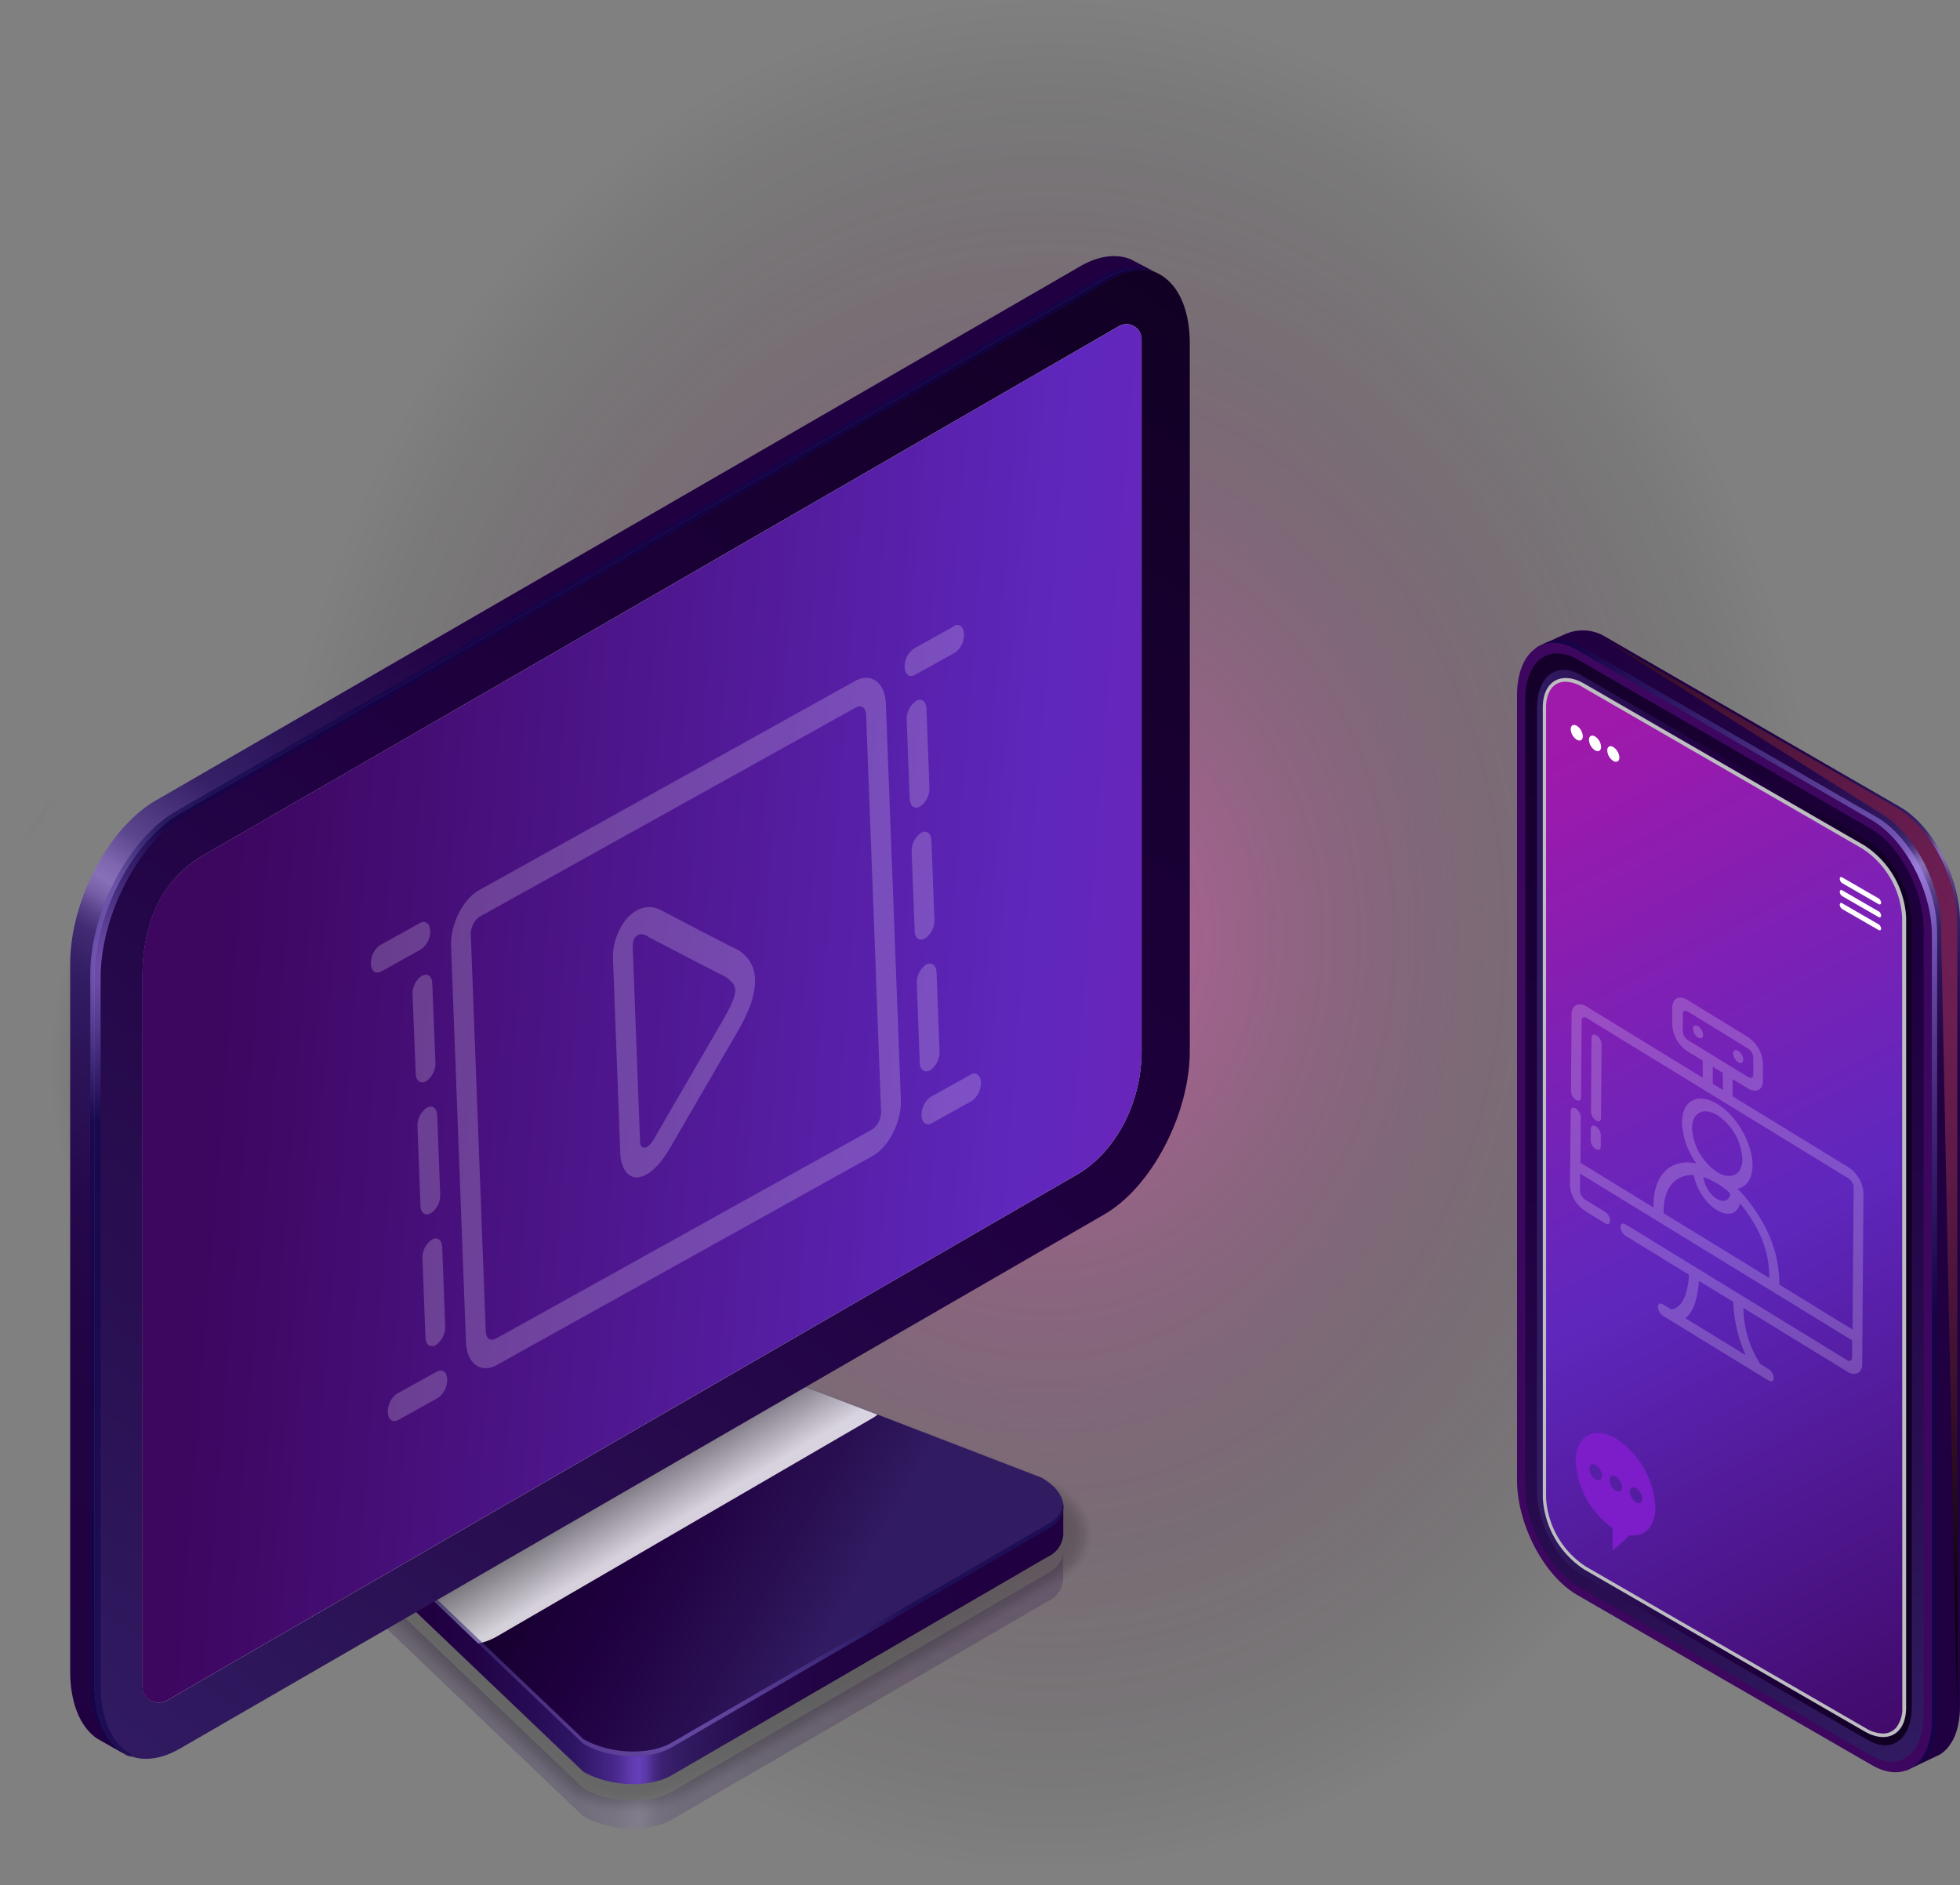 <?xml version="1.0" encoding="UTF-8"?> <svg xmlns="http://www.w3.org/2000/svg" xmlns:xlink="http://www.w3.org/1999/xlink" viewBox="0 0 342.07 328.97"><rect x="0" y="0" width="342.07" height="328.97" fill="#808080" stroke="none"/> <defs> <style>.cls-1{isolation:isolate;}.cls-2,.cls-3{opacity:0.5;}.cls-2,.cls-3,.cls-34,.cls-35,.cls-5{mix-blend-mode:color-dodge;}.cls-2{fill:url(#Безымянный_градиент_10);}.cls-3{fill:url(#Безымянный_градиент_10-2);}.cls-4{fill:url(#linear-gradient);}.cls-5{fill:url(#radial-gradient);}.cls-30,.cls-33,.cls-6{opacity:0.6;mix-blend-mode:screen;}.cls-6{fill:url(#radial-gradient-2);}.cls-7{fill:url(#linear-gradient-2);}.cls-8{fill:url(#linear-gradient-3);}.cls-9{fill:url(#linear-gradient-4);}.cls-10{fill:url(#linear-gradient-5);}.cls-11,.cls-37,.cls-38{fill:#fff;}.cls-12{fill:#bcbec0;}.cls-12,.cls-29{mix-blend-mode:multiply;}.cls-13{fill:#7c1dc9;}.cls-14,.cls-15,.cls-37{opacity:0.2;}.cls-14{fill:url(#linear-gradient-6);}.cls-16{opacity:0;}.cls-17{opacity:0.09;}.cls-18{opacity:0.18;}.cls-19{opacity:0.27;}.cls-20{opacity:0.36;}.cls-21{opacity:0.45;}.cls-22{opacity:0.55;}.cls-23{opacity:0.64;}.cls-24{opacity:0.73;}.cls-25{opacity:0.82;}.cls-26{opacity:0.91;}.cls-27{fill:url(#linear-gradient-7);}.cls-28{fill:url(#linear-gradient-8);}.cls-29{opacity:0.82;fill:url(#linear-gradient-9);}.cls-30{fill:url(#radial-gradient-3);}.cls-31{fill:url(#linear-gradient-10);}.cls-32{fill:url(#linear-gradient-11);}.cls-33{fill:url(#radial-gradient-4);}.cls-34{fill:url(#Безымянный_градиент_5);}.cls-35{fill:url(#Безымянный_градиент_5-2);}.cls-36{fill:url(#linear-gradient-12);}.cls-38{fill-rule:evenodd;}</style> <radialGradient id="Безымянный_градиент_10" cx="-979.28" cy="144.72" r="188.12" gradientTransform="translate(887.92 37.57) scale(0.72 0.87)" gradientUnits="userSpaceOnUse"> <stop offset="0" stop-color="#fa45c1"></stop> <stop offset="0.21" stop-color="#cb389d" stop-opacity="0.81"></stop> <stop offset="0.67" stop-color="#571843" stop-opacity="0.35"></stop> <stop offset="1" stop-opacity="0"></stop> </radialGradient> <radialGradient id="Безымянный_градиент_10-2" cx="-4469.38" cy="299.5" r="133.06" gradientTransform="translate(1573.58 63.09) scale(0.34 0.41)" xlink:href="#Безымянный_градиент_10"></radialGradient> <linearGradient id="linear-gradient" x1="252.7" y1="116.3" x2="319.84" y2="232.6" gradientUnits="userSpaceOnUse"> <stop offset="0.06" stop-color="#200041"></stop> <stop offset="0.26" stop-color="#210243"></stop> <stop offset="0.36" stop-color="#25084b"></stop> <stop offset="0.43" stop-color="#2c1358"></stop> <stop offset="0.47" stop-color="#311b61"></stop> <stop offset="0.48" stop-color="#351f65"></stop> <stop offset="0.5" stop-color="#422c73"></stop> <stop offset="0.51" stop-color="#584188"></stop> <stop offset="0.52" stop-color="#765fa7"></stop> <stop offset="0.53" stop-color="#8770b8"></stop> <stop offset="0.54" stop-color="#7e67ae"></stop> <stop offset="0.56" stop-color="#5c468d"></stop> <stop offset="0.59" stop-color="#442e75"></stop> <stop offset="0.61" stop-color="#362066"></stop> <stop offset="0.63" stop-color="#311b61"></stop> <stop offset="0.67" stop-color="#2a1155"></stop> <stop offset="0.75" stop-color="#230446"></stop> <stop offset="0.81" stop-color="#200041"></stop> <stop offset="1" stop-color="#200041"></stop> </linearGradient> <radialGradient id="radial-gradient" cx="357.04" cy="163.55" r="126.01" gradientUnits="userSpaceOnUse"> <stop offset="0" stop-color="#711f56"></stop> <stop offset="0.16" stop-color="#6c1e52"></stop> <stop offset="0.36" stop-color="#5c1946"></stop> <stop offset="0.58" stop-color="#431233"></stop> <stop offset="0.82" stop-color="#200918"></stop> <stop offset="1"></stop> </radialGradient> <radialGradient id="radial-gradient-2" cx="335.96" cy="154.55" r="74.24" gradientUnits="userSpaceOnUse"> <stop offset="0" stop-color="#af8afc"></stop> <stop offset="1" stop-color="#10054d"></stop> </radialGradient> <linearGradient id="linear-gradient-2" x1="341.95" y1="223.55" x2="136.72" y2="159.31" gradientUnits="userSpaceOnUse"> <stop offset="0.19" stop-color="#3d065f"></stop> <stop offset="0.93" stop-color="#3d065f"></stop> </linearGradient> <linearGradient id="linear-gradient-3" x1="344.62" y1="302.98" x2="240.41" y2="82.76" gradientUnits="userSpaceOnUse"> <stop offset="0" stop-color="#311b61"></stop> <stop offset="0.2" stop-color="#290f52"></stop> <stop offset="0.49" stop-color="#200041"></stop> <stop offset="1" stop-color="#0f001f"></stop> </linearGradient> <linearGradient id="linear-gradient-4" x1="268.24" y1="210.72" x2="333.69" y2="210.72" xlink:href="#linear-gradient-3"></linearGradient> <linearGradient id="linear-gradient-5" x1="260.84" y1="134.22" x2="360.42" y2="324.09" gradientUnits="userSpaceOnUse"> <stop offset="0.01" stop-color="#9f19ab"></stop> <stop offset="0.43" stop-color="#5f27bd"></stop> <stop offset="0.9" stop-color="#3d065f"></stop> </linearGradient> <linearGradient id="linear-gradient-6" x1="11434.62" y1="294.74" x2="11565.05" y2="294.74" gradientTransform="matrix(-1, 0, 0, 1, 11615.24, 0)" xlink:href="#linear-gradient"></linearGradient> <linearGradient id="linear-gradient-7" x1="11434.62" y1="274.85" x2="11565.05" y2="274.85" gradientTransform="matrix(-1, 0, 0, 1, 11615.24, 0)" gradientUnits="userSpaceOnUse"> <stop offset="0.06" stop-color="#200041"></stop> <stop offset="0.26" stop-color="#210243"></stop> <stop offset="0.36" stop-color="#25084b"></stop> <stop offset="0.43" stop-color="#2c1358"></stop> <stop offset="0.47" stop-color="#311b61"></stop> <stop offset="0.48" stop-color="#341d65"></stop> <stop offset="0.5" stop-color="#3c2273"></stop> <stop offset="0.51" stop-color="#492b88"></stop> <stop offset="0.52" stop-color="#5b38a7"></stop> <stop offset="0.53" stop-color="#653fb8"></stop> <stop offset="0.54" stop-color="#5f3aae"></stop> <stop offset="0.56" stop-color="#49298d"></stop> <stop offset="0.59" stop-color="#391d75"></stop> <stop offset="0.61" stop-color="#2f1666"></stop> <stop offset="0.63" stop-color="#2c1361"></stop> <stop offset="0.67" stop-color="#270c55"></stop> <stop offset="0.75" stop-color="#220346"></stop> <stop offset="0.81" stop-color="#200041"></stop> <stop offset="1" stop-color="#200041"></stop> </linearGradient> <linearGradient id="linear-gradient-8" x1="11469.52" y1="283.24" x2="11528.65" y2="250.53" gradientTransform="matrix(-1, 0, 0, 1, 11615.24, 0)" xlink:href="#linear-gradient-3"></linearGradient> <linearGradient id="linear-gradient-9" x1="11500.88" y1="267.78" x2="11512.48" y2="248.32" gradientTransform="matrix(-1, 0, 0, 1, 11615.24, 0)" gradientUnits="userSpaceOnUse"> <stop offset="0" stop-color="#fff"></stop> <stop offset="1"></stop> </linearGradient> <radialGradient id="radial-gradient-3" cx="11501.26" cy="294.22" r="46.4" gradientTransform="matrix(-1, 0, 0, 1, 11615.24, 0)" xlink:href="#radial-gradient-2"></radialGradient> <linearGradient id="linear-gradient-10" x1="11596.6" y1="306.21" x2="11396.99" y2="30.01" gradientTransform="matrix(-1, 0, 0, 1, 11615.24, 0)" xlink:href="#linear-gradient-3"></linearGradient> <linearGradient id="linear-gradient-11" x1="11639.01" y1="312.21" x2="11481.9" y2="61.17" gradientTransform="matrix(-1, 0, 0, 1, 11615.24, 0)" xlink:href="#linear-gradient"></linearGradient> <radialGradient id="radial-gradient-4" cx="11594.44" cy="169.25" r="26.74" gradientTransform="matrix(-1, 0, 0, 1, 11615.24, 0)" xlink:href="#radial-gradient-2"></radialGradient> <radialGradient id="Безымянный_градиент_5" cx="19580.76" cy="3282.65" r="32.6" gradientTransform="matrix(0, -0.52, -0.66, 0, 2197.77, 10304.99)" gradientUnits="userSpaceOnUse"> <stop offset="0" stop-color="#972a74"></stop> <stop offset="0.04" stop-color="#8a266a" stop-opacity="0.92"></stop> <stop offset="0.19" stop-color="#601b4a" stop-opacity="0.64"></stop> <stop offset="0.35" stop-color="#3d112f" stop-opacity="0.41"></stop> <stop offset="0.51" stop-color="#230a1b" stop-opacity="0.23"></stop> <stop offset="0.67" stop-color="#0f040c" stop-opacity="0.1"></stop> <stop offset="0.83" stop-color="#040103" stop-opacity="0.03"></stop> <stop offset="1" stop-opacity="0"></stop> </radialGradient> <radialGradient id="Безымянный_градиент_5-2" cx="19307.55" cy="3445.94" r="32.6" gradientTransform="matrix(0, -0.52, -0.66, 0, 2395.99, 10317.45)" xlink:href="#Безымянный_градиент_5"></radialGradient> <linearGradient id="linear-gradient-12" x1="308.53" y1="192.41" x2="8.64" y2="168.63" xlink:href="#linear-gradient-5"></linearGradient> </defs> <title>Ресурс 255</title> <g class="cls-1"> <g id="Слой_2" data-name="Слой 2"> <g id="Слой_1-2" data-name="Слой 1"> <ellipse class="cls-2" cx="182.06" cy="162.82" rx="135.59" ry="162.82"></ellipse> <ellipse class="cls-3" cx="45.5" cy="185.38" rx="45.5" ry="54.33"></ellipse> <path class="cls-4" d="M331.57,305.69,280.17,276c-5.8-3.35-10.5-12.33-10.5-20.06V119.05c0-3.93-3.23-4.8-1.28-6.21.08-.06,4.59-2.11,4.68-2.14a7.57,7.57,0,0,1,7.1.41l51.4,29.68c5.8,3.35,10.5,12.33,10.5,20.06v136.9c0,4.11-1.33,7-3.44,8.38-.12.08-5.56,2.66-5.7,2.71C331.05,309.46,334.11,307.15,331.57,305.69Z"></path> <path class="cls-5" d="M331.1,141l-51.41-29.68c-2.73-1.58,48.57,30.63,48.57,30.63,5.8,3.34,10.5,12.33,10.5,20.06,0,0,2.84,140.06,2.84,136V161C341.6,153.28,336.9,144.3,331.1,141Z"></path> <path class="cls-6" d="M327.58,307.51l-51.41-29.68c-5.79-3.34-10.49-12.33-10.49-20.06V120.88c0-7.74,4.7-11.29,10.49-7.94l51.41,29.68c5.8,3.35,10.5,12.33,10.5,20.06v136.9C338.08,307.31,333.38,310.86,327.58,307.51Z"></path> <path class="cls-7" d="M326.66,308l-51.4-29.68c-5.8-3.35-10.5-12.33-10.5-20.06V121.37c0-7.73,4.7-11.28,10.5-7.94l51.4,29.68c5.8,3.35,10.5,12.33,10.5,20.06v136.9C337.16,307.8,332.46,311.35,326.66,308Z"></path> <path class="cls-8" d="M266.19,259.18V122.11c0-6.77,4.12-9.89,9.21-7l51.13,29.53c5.08,2.93,9.2,10.8,9.2,17.58V299.33c0,6.77-4.12,9.89-9.2,7L275.4,276.76C270.31,273.83,266.19,266,266.19,259.18Z"></path> <path class="cls-9" d="M268.24,260V123.64c0-5.67,3.45-8.28,7.7-5.82l50,28.89c4.26,2.45,7.71,9,7.71,14.72V297.8c0,5.67-3.45,8.28-7.71,5.82l-50-28.89C271.69,272.28,268.24,265.69,268.24,260Z"></path> <path class="cls-10" d="M276.52,119.32c-4-2.31-7.26-.46-7.26,4.14V261.37a16,16,0,0,0,7.26,12.52l48.88,28.23c4,2.31,7.26.46,7.26-4.14V160.07a16,16,0,0,0-7.26-12.52Z"></path> <path class="cls-11" d="M321.51,154.11l6.35,3.66c.24.14.44,0,.44-.25a1,1,0,0,0-.44-.75l-6.35-3.67c-.24-.14-.43,0-.43.25A1,1,0,0,0,321.51,154.11Zm6.35,4.92-6.35-3.67c-.24-.14-.43,0-.43.25a1,1,0,0,0,.43.76l6.35,3.66c.24.14.44,0,.44-.25A1,1,0,0,0,327.86,159Zm0,2.26-6.35-3.67c-.24-.14-.43,0-.43.25a1,1,0,0,0,.43.76l6.35,3.66c.24.14.44,0,.44-.25A1,1,0,0,0,327.86,161.29Z"></path> <path class="cls-11" d="M282.62,132.18c0,.67-.47.94-1.06.61a2.35,2.35,0,0,1-1.05-1.83c0-.67.47-.94,1.05-.6A2.31,2.31,0,0,1,282.62,132.18Z"></path> <path class="cls-11" d="M279.43,130.33c0,.67-.47.94-1.06.6a2.32,2.32,0,0,1-1.05-1.82c0-.67.47-.94,1.05-.6A2.3,2.3,0,0,1,279.43,130.33Z"></path> <path class="cls-11" d="M276.24,128.48c0,.67-.47.94-1.05.6a2.31,2.31,0,0,1-1.06-1.82c0-.67.47-.94,1.06-.61A2.35,2.35,0,0,1,276.24,128.48Z"></path> <path class="cls-12" d="M325.4,147.55l-48.88-28.23c-4-2.31-7.26-.46-7.26,4.14V261.37a16,16,0,0,0,7.26,12.52l48.88,28.23c4,2.31,7.26.46,7.26-4.14V160.07A16,16,0,0,0,325.4,147.55ZM332,298a5.36,5.36,0,0,1-1,3.39,3,3,0,0,1-2.4,1.11h0a6,6,0,0,1-2.94-.91l-48.88-28.22a15.34,15.34,0,0,1-6.95-12V123.46c0-2.77,1.29-4.5,3.37-4.5a6.07,6.07,0,0,1,2.95.91l48.88,28.22a15.34,15.34,0,0,1,6.94,12Z"></path> <path class="cls-13" d="M282,251c-3.85-2.22-7-.44-7,4a15.41,15.41,0,0,0,6.45,11.67v3.93l3-2.7c2.6.35,4.45-1.48,4.45-4.87A15.33,15.33,0,0,0,282,251Zm-2.75,7.22c-.43.24-1.11-.15-1.53-.88s-.43-1.52,0-1.76,1.1.16,1.53.89S279.67,258,279.25,258.2Zm3.51,2c-.42.24-1.11-.15-1.53-.88s-.42-1.52,0-1.76,1.11.16,1.53.89S283.18,260,282.76,260.23Zm3.52,2c-.43.24-1.11-.15-1.53-.88s-.43-1.52,0-1.76,1.1.16,1.53.89S286.7,262,286.28,262.26Z"></path> <path class="cls-14" d="M61.92,272.56c0,1.75,1.27,3.59,3.77,5l36.1,34.45c4.57,2.64,11.48,2.92,15.43.64l65.68-38.14c1.92-1.11,2.78-2.61,2.65-4.17a2.16,2.16,0,0,1,0,.28v5a4.61,4.61,0,0,1-2.67,3.8l-65.68,38.14c-4,2.28-10.86,2-15.43-.64l-36.1-34.46c-2.54-1.46-3.82-3.34-3.78-5.11C61.92,277.05,61.87,273.78,61.92,272.56Z"></path> <g class="cls-15"> <path class="cls-16" d="M110.52,316.93a19,19,0,0,0,9.46-2.28l65.68-38.14a10,10,0,0,0,5.43-8.65c0-3.84-2.39-7.41-6.54-9.81l-57.64-22.17A23.21,23.21,0,0,0,115.42,233a18.83,18.83,0,0,0-9.45,2.28L61.82,261.1a10,10,0,0,0-5.42,8.64c0,3.84,2.38,7.42,6.53,9.82L99,314A23.2,23.2,0,0,0,110.52,316.93Z"></path> <path class="cls-17" d="M106.22,235.67,62.57,261.24l-.54.32a9.11,9.11,0,0,0-4.79,8.64c.2,3.48,2.82,7.36,6.59,9.54l35.46,33.84a22.06,22.06,0,0,0,11.84,2.71,20,20,0,0,0,9.28-2.47l65-37.75c3.31-1.91,5.19-4.92,5.17-8.24,0-3.64-2.29-7.05-6.28-9.35l-57.28-22a22.49,22.49,0,0,0-4.16-1.79,24.13,24.13,0,0,0-7.24-1.19A18.44,18.44,0,0,0,106.22,235.67Z"></path> <path class="cls-18" d="M106.47,236.1l-43.7,25.61-.54.32a8.31,8.31,0,0,0-4.14,8.63c.36,3.12,3.25,7.31,6.65,9.27l34.8,33.21a21.13,21.13,0,0,0,12.2,2.51,21.54,21.54,0,0,0,9.1-2.66l64.32-37.35c3.18-1.84,5-4.7,4.92-7.85,0-3.44-2.21-6.67-6-8.87L127.13,237a27.39,27.39,0,0,0-4.14-1.76,24.26,24.26,0,0,0-7.17-1.28A18.14,18.14,0,0,0,106.47,236.1Z"></path> <path class="cls-19" d="M106.72,236.54,63,262.17l-.54.32c-3.43,2.08-4.68,5.39-3.5,8.63,0,2.79,3.69,7.26,6.71,9l34.15,32.59a20.26,20.26,0,0,0,12.56,2.3c2.62,0,7.05-1.76,8.93-2.85l63.63-37c3-1.75,4.72-4.47,4.67-7.45-.05-3.23-2.13-6.29-5.78-8.4l-56.56-21.76a33,33,0,0,0-4.12-1.73,24.11,24.11,0,0,0-7.1-1.37A17.77,17.77,0,0,0,106.72,236.54Z"></path> <path class="cls-20" d="M107,237l-43.8,25.66c-.07,0-.48.28-.54.33-3.42,2.11-4.43,5.47-2.85,8.61,0,2.45,4.12,7.21,6.76,8.74l33.5,32A19.61,19.61,0,0,0,113,314.37c2.29,0,7.1-2.09,8.75-3l63-36.56c2.9-1.68,4.48-4.25,4.41-7-.06-3-2-5.93-5.52-7.94l-56.2-21.61a37.53,37.53,0,0,0-4.1-1.71,23.71,23.71,0,0,0-7-1.45A17.38,17.38,0,0,0,107,237Z"></path> <path class="cls-21" d="M107.22,237.41,63.37,263.09l-.54.33c-3.41,2.14-4.19,5.56-2.21,8.61,0,2.1,4.56,7.16,6.83,8.47l32.84,31.34a19,19,0,0,0,13.28,1.89c2,0,7.16-2.42,8.57-3.23l62.27-36.16c2.77-1.6,4.24-4,4.16-6.66-.08-2.83-2-5.55-5.27-7.46l-55.84-21.48c-.7-.4-3.28-1.39-4.08-1.69a23.89,23.89,0,0,0-7-1.53A17,17,0,0,0,107.22,237.41Z"></path> <path class="cls-22" d="M107.47,237.84l-43.9,25.72-.54.33c-3.4,2.17-3.94,5.64-1.56,8.6,0,1.75,5,7.11,6.88,8.2l32.19,30.72a18.52,18.52,0,0,0,13.64,1.67c1.64,0,7.22-2.73,8.39-3.41l61.59-35.77c2.63-1.52,4-3.8,3.91-6.26-.1-2.63-1.87-5.17-5-7l-55.48-21.34c-.58-.33-3.4-1.41-4.06-1.66a24,24,0,0,0-6.89-1.62A16.66,16.66,0,0,0,107.47,237.84Z"></path> <path class="cls-23" d="M107.72,238.27,63.77,264l-.54.33c-3.39,2.21-3.69,5.73-.92,8.6,0,1.39,5.43,7.05,6.94,7.92L100.79,311a18.07,18.07,0,0,0,14,1.47c1.31,0,7.27-3.06,8.21-3.6l60.91-35.37c2.5-1.44,3.77-3.58,3.65-5.86-.11-2.44-1.78-4.8-4.76-6.52l-55.12-21.2c-.46-.27-3.51-1.43-4-1.64a23.63,23.63,0,0,0-6.82-1.71A16.32,16.32,0,0,0,107.72,238.27Z"></path> <path class="cls-24" d="M108,238.71,64,264.48c-.14.08-.42.25-.54.34-3.39,2.23-3.45,5.81-.29,8.59,0,1,5.87,7,7,7.65L101,310.54c4.21,2.43,10.35,2.92,14.36,1.26,1,0,7.33-3.38,8-3.79l60.23-35c2.36-1.36,3.53-3.35,3.4-5.46s-1.7-4.43-4.51-6.05l-54.76-21.06c-.35-.2-3.63-1.45-4-1.61a23.5,23.5,0,0,0-6.75-1.79A15.91,15.91,0,0,0,108,238.71Z"></path> <path class="cls-25" d="M108.22,239.14,64.18,265l-.54.33c-3.38,2.27-3.2,5.89.36,8.58,0,.7,6.3,6.95,7.06,7.39l30.23,28.86c4.33,2.5,10.73,2.92,14.72,1.05.65,0,7.39-3.71,7.86-4L183.4,272.6c2.23-1.29,3.3-3.13,3.16-5.07s-1.62-4-4.26-5.58L127.9,241c-.23-.13-3.74-1.47-4-1.58a23.37,23.37,0,0,0-6.68-1.88A15.65,15.65,0,0,0,108.22,239.14Z"></path> <path class="cls-26" d="M108.47,239.58,64.38,265.41c-.17.1-.39.23-.54.34-3.37,2.29-3,6,1,8.57,0,.35,6.74,6.9,7.12,7.12l29.58,28.23c4.45,2.57,11.1,2.92,15.07.85.33,0,7.45-4,7.69-4.17l58.85-34.18c2.1-1.21,3.06-2.9,2.9-4.67s-1.53-3.68-4-5.11L128,241.6c-.11-.06-3.85-1.49-4-1.55a23.19,23.19,0,0,0-6.6-2A15.34,15.34,0,0,0,108.47,239.58Z"></path> <path d="M117.22,309.88l65.68-38.15c4-2.28,3.46-6.27-1.1-8.91l-57.65-22.17c-4.56-2.64-11.47-2.92-15.43-.64L64.58,265.87c-3.95,2.29-3.46,6.27,1.11,8.91l36.1,34.46C106.36,311.87,113.27,312.16,117.22,309.88Z"></path> </g> <path class="cls-27" d="M117.22,309.79l65.68-38.15a4.6,4.6,0,0,0,2.67-3.8v-5c0-1.73-1.31,1.27-3.77-.15l-57.65-22.17c-4.56-2.64-11.47-2.93-15.43-.64L64.58,265.78c-1.32.76-2.28-2.47-2.62-1.44-.11.34,0,4.88-.05,5.23,0,1.78,1.24,3.66,3.78,5.12l36.1,34.46C106.36,311.78,113.27,312.07,117.22,309.79Z"></path> <path class="cls-28" d="M117.22,304.92l65.68-38.15c4-2.28,3.46-6.27-1.1-8.91l-57.65-22.17c-4.56-2.64-11.47-2.93-15.43-.64L64.58,260.91c-3.95,2.28-3.46,6.27,1.11,8.91l36.1,34.46C106.36,306.91,113.27,307.2,117.22,304.92Z"></path> <path class="cls-29" d="M64.58,260.91l44.14-25.86c4-2.29,10.87-2,15.43.64l29,11.17a6.19,6.19,0,0,1-.9.62L86.61,285.63a11,11,0,0,1-3.14,1.16l-17.78-17C61.12,267.18,60.63,263.19,64.58,260.91Z"></path> <path class="cls-30" d="M65.69,269l36.1,34.46c4.57,2.64,11.48,2.92,15.43.64l65.68-38.15a4.71,4.71,0,0,0,2.64-3.5c.21,1.61-.65,3.19-2.64,4.33l-65.68,38.15c-4,2.28-10.86,2-15.43-.64l-36.1-34.46c-2.67-1.54-3.94-3.55-3.75-5.4C62.15,266,63.41,267.68,65.69,269Z"></path> <path class="cls-31" d="M31.41,305.13l161.31-93.21c8.25-4.76,14.93-17.53,14.93-28.53V60c0-11-6.68-16.05-14.93-11.28L31.41,141.94c-8.24,4.76-14.93,17.54-14.93,28.53V293.84C16.48,304.83,23.17,309.89,31.41,305.13Z"></path> <path class="cls-12" d="M24.87,170.47V294.26a2.86,2.86,0,0,0,4.27,2.48l.35-.2,159-91.88c6.64-4.22,10.75-12.65,10.75-21.27V59.21a2.65,2.65,0,0,0-4-2.28l-.47.28-159.2,92C27.71,153.76,24.87,161.85,24.87,170.47Zm1.68,0c0-6.43,1.71-15.1,9.9-19.82L196.13,58.38a1,1,0,0,1,.48-.14,1,1,0,0,1,1,1V183.39c0,8.21-3.91,16-9.9,19.82L28.31,295.28a1.1,1.1,0,0,1-.58.16,1.18,1.18,0,0,1-1.18-1.18Z"></path> <path class="cls-32" d="M27.18,139.69l161.31-93.2c3.26-1.89,6.28-2.23,8.74-1.29.31.13,4.47,2.34,4.77,2.5h0c-2.54-1.24-5.77-1-9.29,1L31.41,141.94c-8.24,4.76-14.93,17.54-14.93,28.53V293.84c0,6.86,2.61,11.41,6.57,12.7a2.43,2.43,0,0,1-1.31-.45c-.19-.1-4.71-2.65-4.89-2.78-2.83-2-4.6-6.07-4.6-11.72V168.22C12.25,157.23,18.93,144.45,27.18,139.69Z"></path> <path class="cls-33" d="M30.7,141.58,192,48.38c3.39-2,6.49-2.23,9-1.15a11,11,0,0,0-7.2,1.68L32.49,142.12c-8.25,4.76-14.93,17.54-14.93,28.53V294c0,6.48,2.33,10.88,5.93,12.44-4.6-.73-7.73-5.47-7.73-13V170.11C15.76,159.12,22.45,146.34,30.7,141.58Z"></path> <ellipse class="cls-34" cx="19.57" cy="153.83" rx="21.64" ry="16.9" transform="translate(-130.16 113.45) rotate(-67.66)"></ellipse> <ellipse class="cls-35" cx="109.37" cy="307.94" rx="21.64" ry="16.9" transform="translate(-217.03 292.05) rotate(-67.66)"></ellipse> <path class="cls-36" d="M195.28,56.93l-.47.28L131.58,93.75l-96,55.45c-7.9,4.56-10.74,12.65-10.74,21.27V294.26a2.86,2.86,0,0,0,4.27,2.48l.35-.2,102.09-59,56.94-32.9c6.64-4.22,10.75-12.65,10.75-21.27V59.21A2.65,2.65,0,0,0,195.28,56.93Z"></path> <path class="cls-37" d="M161.61,168.34A3.87,3.87,0,0,0,160,171.6l.52,13.81c0,1.28.86,1.88,1.82,1.35a3.84,3.84,0,0,0,1.63-3.26l-.52-13.82C163.38,168.41,162.57,167.81,161.61,168.34Zm-.87-23a3.84,3.84,0,0,0-1.63,3.26l.52,13.81c0,1.28.85,1.88,1.81,1.35a3.89,3.89,0,0,0,1.64-3.27l-.52-13.81C162.51,145.39,161.7,144.79,160.74,145.32Zm8.64,42.2-6.9,3.84a3.82,3.82,0,0,0-1.64,3.26c0,1.28.86,1.88,1.81,1.35l6.9-3.84a3.82,3.82,0,0,0,1.64-3.26C171.14,187.59,170.34,187,169.38,187.52Zm-9.5-65.22a3.81,3.81,0,0,0-1.64,3.26l.52,13.81c.05,1.28.85,1.88,1.81,1.34a3.81,3.81,0,0,0,1.64-3.26l-.52-13.81C161.64,122.37,160.83,121.77,159.88,122.3Zm6.55-13-6.9,3.84a3.82,3.82,0,0,0-1.64,3.26c.05,1.28.86,1.88,1.81,1.34l6.9-3.83a3.82,3.82,0,0,0,1.64-3.26C168.19,109.32,167.38,108.72,166.43,109.25ZM75.36,216.31c1-.54,1.77.06,1.82,1.34l.52,13.81a3.86,3.86,0,0,1-1.64,3.26c-1,.53-1.77-.06-1.81-1.34l-.52-13.81A3.82,3.82,0,0,1,75.36,216.31Zm-.86-23c1-.54,1.76.06,1.81,1.34l.52,13.81a3.81,3.81,0,0,1-1.64,3.26c-1,.53-1.76-.07-1.81-1.34l-.52-13.81A3.81,3.81,0,0,1,74.5,193.29Zm-5.17,49.87,6.9-3.83c1-.53,1.77.06,1.81,1.34a3.82,3.82,0,0,1-1.63,3.26l-6.9,3.84c-1,.53-1.77-.07-1.82-1.34A3.89,3.89,0,0,1,69.33,243.16Zm4.3-72.9c1-.53,1.76.07,1.81,1.35L76,185.42a3.82,3.82,0,0,1-1.64,3.26c-.95.53-1.76-.07-1.81-1.34L72,173.53A3.84,3.84,0,0,1,73.63,170.26Zm-7.25-5.37,6.9-3.83c1-.54,1.76.06,1.81,1.34a3.82,3.82,0,0,1-1.64,3.26l-6.9,3.84c-1,.53-1.76-.07-1.81-1.35A3.82,3.82,0,0,1,66.38,164.89Zm17.25-9.59c-2.84,1.58-5.06,6-4.91,9.78l2.6,69.07c.14,3.78,2.6,5.6,5.43,4l65.55-36.46c2.84-1.58,5.06-6,4.92-9.78l-2.61-69.07c-.14-3.78-2.6-5.6-5.43-4Zm.17,4.6,65.55-36.45c1-.55,1.76,0,1.81,1.34l2.61,69.07a3.73,3.73,0,0,1-1.64,3.26L86.58,233.57c-1,.55-1.76,0-1.81-1.34l-2.6-69.06A3.75,3.75,0,0,1,83.8,159.9Zm25.91,0a10.67,10.67,0,0,0-2.73,7.39l1.28,34c.1,2.64,1.41,4.36,3.18,4.12s3.74-2.1,5.37-4.9l11.78-20.27c1.94-3.33,3.28-6.48,3.18-9.35a6,6,0,0,0-3.76-5.53c-2.26-1.12-8.51-4.4-12.78-6.61-1.78-.92-3.8-.52-5.52,1.19Zm3.47,3.6c4.26,2.19,10.48,5.45,12.81,6.6,1.74.87,2.3,1.86,2.33,2.65s-.46,2.35-2.06,5.09l-11.77,20.27c-1.44,2.87-2.74,2.38-2.78,1.21l-1.28-33.95C110.33,162.87,112,162.61,113.18,163.5Z"></path> <g id="ICON" class="cls-15"> <path class="cls-38" d="M297.16,185.06l0,3-20.22-12.39a2,2,0,0,0-1.87-.28,1.72,1.72,0,0,0-.79,1.63l-.1,13.39a2,2,0,0,0,.87,1.53c.49.29.88.09.89-.46l.1-13.38a.56.56,0,0,1,.26-.54.63.63,0,0,1,.62.09l45.72,28a2,2,0,0,1,.62.68,1.8,1.8,0,0,1,.25.86L323.31,232l-12.76-7.82a21.69,21.69,0,0,0-3.14-11.23,26.1,26.1,0,0,0-4.16-5.51c1.56-.31,2.59-1.74,2.61-4.06,0-3.83-2.71-8.64-6.11-10.72s-6.17-.66-6.2,3.17a13.15,13.15,0,0,0,2.52,7.21,6.09,6.09,0,0,0-4.2.39c-2.28,1.16-3.37,3.88-3.28,7.29l-12.76-7.82.06-7.94a2,2,0,0,0-.87-1.53c-.48-.29-.88-.09-.89.46L274,206.73a5.31,5.31,0,0,0,.76,2.58,5.71,5.71,0,0,0,1.86,2l3.51,2.15c.49.3.89.1.89-.45a2,2,0,0,0-.87-1.53l-3.52-2.16a2,2,0,0,1-.87-1.53l0-3,47.48,29.1,0,3a.56.56,0,0,1-.26.54.63.63,0,0,1-.62-.09L283.7,213.65c-.48-.29-.88-.09-.88.46a2,2,0,0,0,.87,1.53l11.08,6.79c-.16,2.57-.79,5.63-3.06,6.09l-1.48-.91c-.49-.3-.89-.09-.89.45a2,2,0,0,0,.87,1.53l18.46,11.32c.49.3.89.1.89-.45a2,2,0,0,0-.87-1.53L307.2,238a18.59,18.59,0,0,1-2.94-9.77l18.11,11.1a1.92,1.92,0,0,0,1.87.27A1.71,1.71,0,0,0,325,238l.22-29.74a5.28,5.28,0,0,0-.76-2.57,5.71,5.71,0,0,0-1.86-2l-20.22-12.39,0-3,2.64,1.62c1.46.89,2.65.28,2.66-1.36l0-3a5.93,5.93,0,0,0-2.61-4.59l-10.55-6.47c-1.46-.9-2.65-.29-2.66,1.36l0,3a6,6,0,0,0,2.61,4.59Zm5.34,42.11-6-3.66c-.15,2.43-.73,5.21-2.33,6.54l10.51,6.44A24.67,24.67,0,0,1,302.5,227.17Zm-6.88-22.1a4.75,4.75,0,0,0-2.52.48c-1.92,1-2.83,3.28-2.75,6.16v0l18.44,11.3v0a18.17,18.17,0,0,0-2.63-9.47,23.47,23.47,0,0,0-2.49-3.54,2.28,2.28,0,0,1-1.12,1.58c-1.63.83-4.24-.78-5.84-3.58A9.15,9.15,0,0,1,295.62,205.07Zm-18-8.08v2a2,2,0,0,0,.87,1.53c.49.29.88.09.89-.46v-2a2,2,0,0,0-.87-1.53C278,196.24,277.65,196.45,277.64,197ZM302,208.29a13.1,13.1,0,0,0-4.7-2.89,5.1,5.1,0,0,0,.66,2c.92,1.61,2.42,2.53,3.36,2A1.42,1.42,0,0,0,302,208.29ZM279.42,195.1l.1-12.89a2,2,0,0,0-.87-1.53c-.49-.3-.89-.1-.89.45L277.67,194a2,2,0,0,0,.87,1.53C279,195.85,279.42,195.64,279.42,195.1Zm20.32-.49a9.9,9.9,0,0,1,4.36,7.65c0,2.73-2,3.75-4.43,2.26a9.94,9.94,0,0,1-4.36-7.65C295.33,194.13,297.31,193.12,299.74,194.61Zm-.82-8.47,1.27.78.49.29,0,3-1.75-1.08ZM306,184.5l0,3c0,.55-.4.75-.88.46l-10.55-6.47a2,2,0,0,1-.88-1.53l0-3c0-.54.4-.75.88-.45L305.12,183A2,2,0,0,1,306,184.5Zm-2.64-1.12a2,2,0,0,1,.88,1.53c0,.55-.41.75-.89.45a2,2,0,0,1-.87-1.53C302.47,183.28,302.87,183.08,303.35,183.38Zm-7-4.31a1.94,1.94,0,0,1,.87,1.53c0,.54-.4.75-.88.45a2,2,0,0,1-.88-1.53C295.44,179,295.83,178.77,296.32,179.07Z"></path> </g> </g> </g> </g> </svg> 